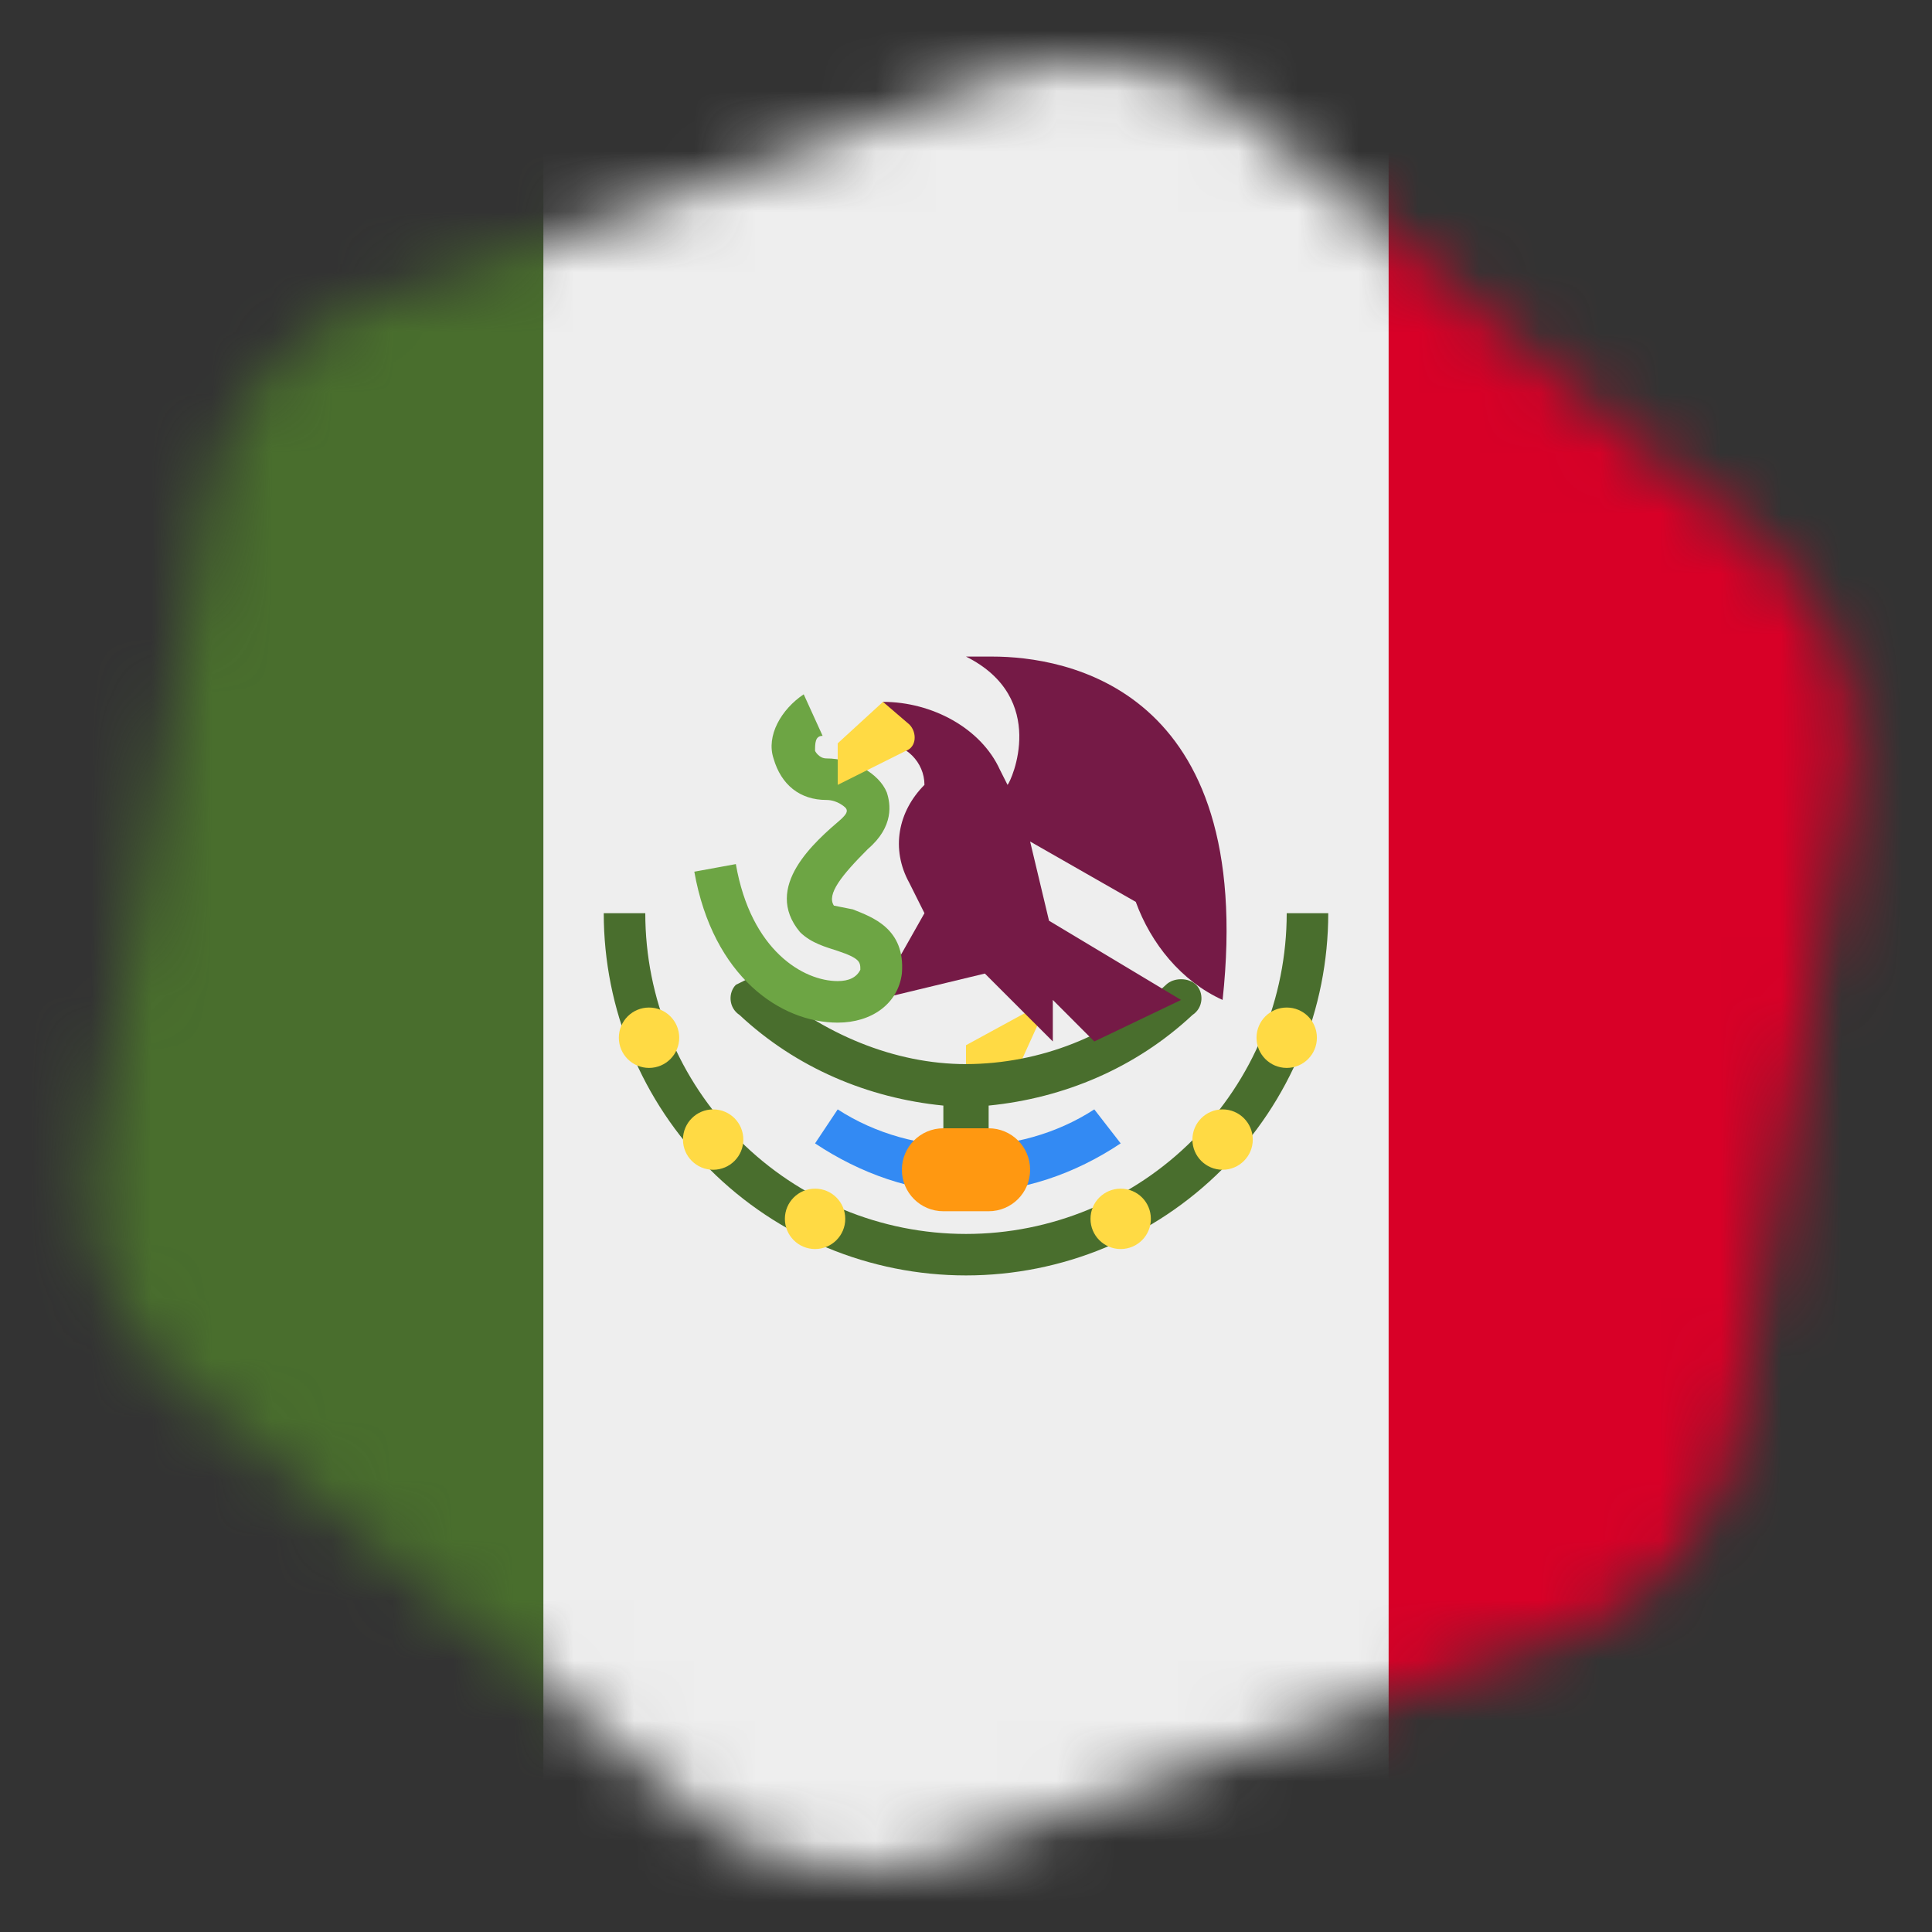 <svg width="32" height="32" viewBox="0 0 32 32" fill="none" xmlns="http://www.w3.org/2000/svg">
<rect x="0" y="0" width="32" height="32" fill="#333333" stroke="none"/>
<mask id="mask0_5591_21052" style="mask-type:alpha" maskUnits="userSpaceOnUse" x="1" y="1" width="30" height="30">
<path d="M30.684 12.75L28.696 24.033C28.488 25.209 27.394 26.501 26.264 26.909L15.426 30.815C14.296 31.226 12.617 30.928 11.694 30.16L2.842 22.782C1.918 22.011 1.336 20.423 1.541 19.247L3.531 7.961C3.738 6.785 4.833 5.493 5.963 5.084L16.803 1.183C17.933 0.775 19.61 1.073 20.533 1.838L29.38 9.213C30.313 9.984 30.888 11.576 30.684 12.75Z" fill="white"/>
</mask>
<g mask="url(#mask0_5591_21052)">
<mask id="mask1_5591_21052" style="mask-type:luminance" maskUnits="userSpaceOnUse" x="0" y="0" width="32" height="32">
<path d="M16 32C24.837 32 32 24.837 32 16C32 7.163 24.837 0 16 0C7.163 0 0 7.163 0 16C0 24.837 7.163 32 16 32Z" fill="white"/>
</mask>
<g mask="url(#mask1_5591_21052)">
<path d="M9 0H22.938L25 16L22.938 32H9L7 16L9 0Z" fill="#EEEEEE"/>
<path d="M0 0H9V32H0V0Z" fill="#496E2D"/>
<path d="M23 0H32V32H23V0Z" fill="#D80027"/>
<path d="M16 17.312V17.938H16.75L17.375 16.562L16 17.312Z" fill="#FFDA44"/>
<path d="M10 15.125C10 16.716 10.632 18.242 11.757 19.368C12.883 20.493 14.409 21.125 16 21.125C17.591 21.125 19.117 20.493 20.243 19.368C21.368 18.242 22 16.716 22 15.125H21.312C21.312 16.534 20.753 17.885 19.756 18.881C18.76 19.878 17.409 20.438 16 20.438C14.591 20.438 13.24 19.878 12.243 18.881C11.247 17.885 10.688 16.534 10.688 15.125H10ZM12.438 16.188L12.188 16.312C12.062 16.438 12.062 16.688 12.25 16.812C13.188 17.688 14.375 18.188 15.625 18.312V19.375H16.375V18.312C17.625 18.188 18.812 17.688 19.75 16.812C19.938 16.688 19.938 16.438 19.812 16.312C19.688 16.188 19.438 16.188 19.312 16.312C18.413 17.152 17.23 17.621 16 17.625C14.812 17.625 13.625 17.125 12.688 16.312L12.438 16.188Z" fill="#496E2D"/>
<path d="M16 19.75C15.125 19.75 14.25 19.438 13.5 18.938L13.875 18.375C15.125 19.188 16.875 19.188 18.125 18.375L18.562 18.938C17.812 19.438 16.938 19.75 16 19.75Z" fill="#338AF3"/>
<path d="M16 10.875C17.375 11.562 16.75 12.938 16.688 13L16.562 12.75C16.25 12.062 15.438 11.625 14.625 11.625V12.312C15 12.312 15.312 12.625 15.312 13C14.875 13.438 14.75 14.062 15.062 14.625L15.312 15.125L14.5 16.562L16.312 16.125L17.438 17.25V16.562L18.125 17.25L19.562 16.562L17.375 15.25L17.062 13.938L18.812 14.938C19.062 15.625 19.562 16.25 20.25 16.562C20.812 11.375 17.625 10.875 16.438 10.875H16Z" fill="#751A46"/>
<path d="M13.875 16.938C12.938 16.938 11.812 16.188 11.5 14.438L12.188 14.312C12.438 15.75 13.312 16.25 13.875 16.25C14.062 16.25 14.188 16.188 14.25 16.062C14.25 15.938 14.25 15.875 13.875 15.75C13.688 15.688 13.438 15.625 13.25 15.438C12.625 14.688 13.5 13.938 13.938 13.562C14 13.5 14.062 13.438 14 13.375C14 13.375 13.875 13.25 13.688 13.25C13.25 13.25 12.938 13 12.812 12.562C12.688 12.188 12.938 11.75 13.312 11.5L13.625 12.188C13.5 12.188 13.5 12.312 13.5 12.438C13.5 12.438 13.562 12.562 13.688 12.562C14.125 12.562 14.562 12.812 14.688 13.125C14.75 13.312 14.812 13.688 14.375 14.062C13.938 14.5 13.688 14.812 13.812 15L14.125 15.062C14.438 15.188 15 15.375 14.938 16.125C14.875 16.625 14.438 16.938 13.875 16.938Z" fill="#6DA544"/>
<path d="M14.625 11.625L13.875 12.312V13L15 12.438C15.188 12.375 15.188 12.125 15.062 12L14.625 11.625Z" fill="#FFDA44"/>
<path d="M10.75 17.688C11.026 17.688 11.25 17.464 11.25 17.188C11.25 16.911 11.026 16.688 10.75 16.688C10.474 16.688 10.25 16.911 10.25 17.188C10.25 17.464 10.474 17.688 10.75 17.688Z" fill="#FFDA44"/>
<path d="M11.812 19.375C12.089 19.375 12.312 19.151 12.312 18.875C12.312 18.599 12.089 18.375 11.812 18.375C11.536 18.375 11.312 18.599 11.312 18.875C11.312 19.151 11.536 19.375 11.812 19.375Z" fill="#FFDA44"/>
<path d="M13.5 20.688C13.776 20.688 14 20.464 14 20.188C14 19.911 13.776 19.688 13.5 19.688C13.224 19.688 13 19.911 13 20.188C13 20.464 13.224 20.688 13.5 20.688Z" fill="#FFDA44"/>
<path d="M18.562 20.688C18.839 20.688 19.062 20.464 19.062 20.188C19.062 19.911 18.839 19.688 18.562 19.688C18.286 19.688 18.062 19.911 18.062 20.188C18.062 20.464 18.286 20.688 18.562 20.688Z" fill="#FFDA44"/>
<path d="M20.25 19.375C20.526 19.375 20.75 19.151 20.75 18.875C20.75 18.599 20.526 18.375 20.25 18.375C19.974 18.375 19.75 18.599 19.75 18.875C19.75 19.151 19.974 19.375 20.25 19.375Z" fill="#FFDA44"/>
<path d="M21.312 17.688C21.589 17.688 21.812 17.464 21.812 17.188C21.812 16.911 21.589 16.688 21.312 16.688C21.036 16.688 20.812 16.911 20.812 17.188C20.812 17.464 21.036 17.688 21.312 17.688Z" fill="#FFDA44"/>
<path d="M16.375 18.688H15.625C15.245 18.688 14.938 18.995 14.938 19.375C14.938 19.755 15.245 20.062 15.625 20.062H16.375C16.755 20.062 17.062 19.755 17.062 19.375C17.062 18.995 16.755 18.688 16.375 18.688Z" fill="#FF9811"/>
</g>
</g>
</svg>

